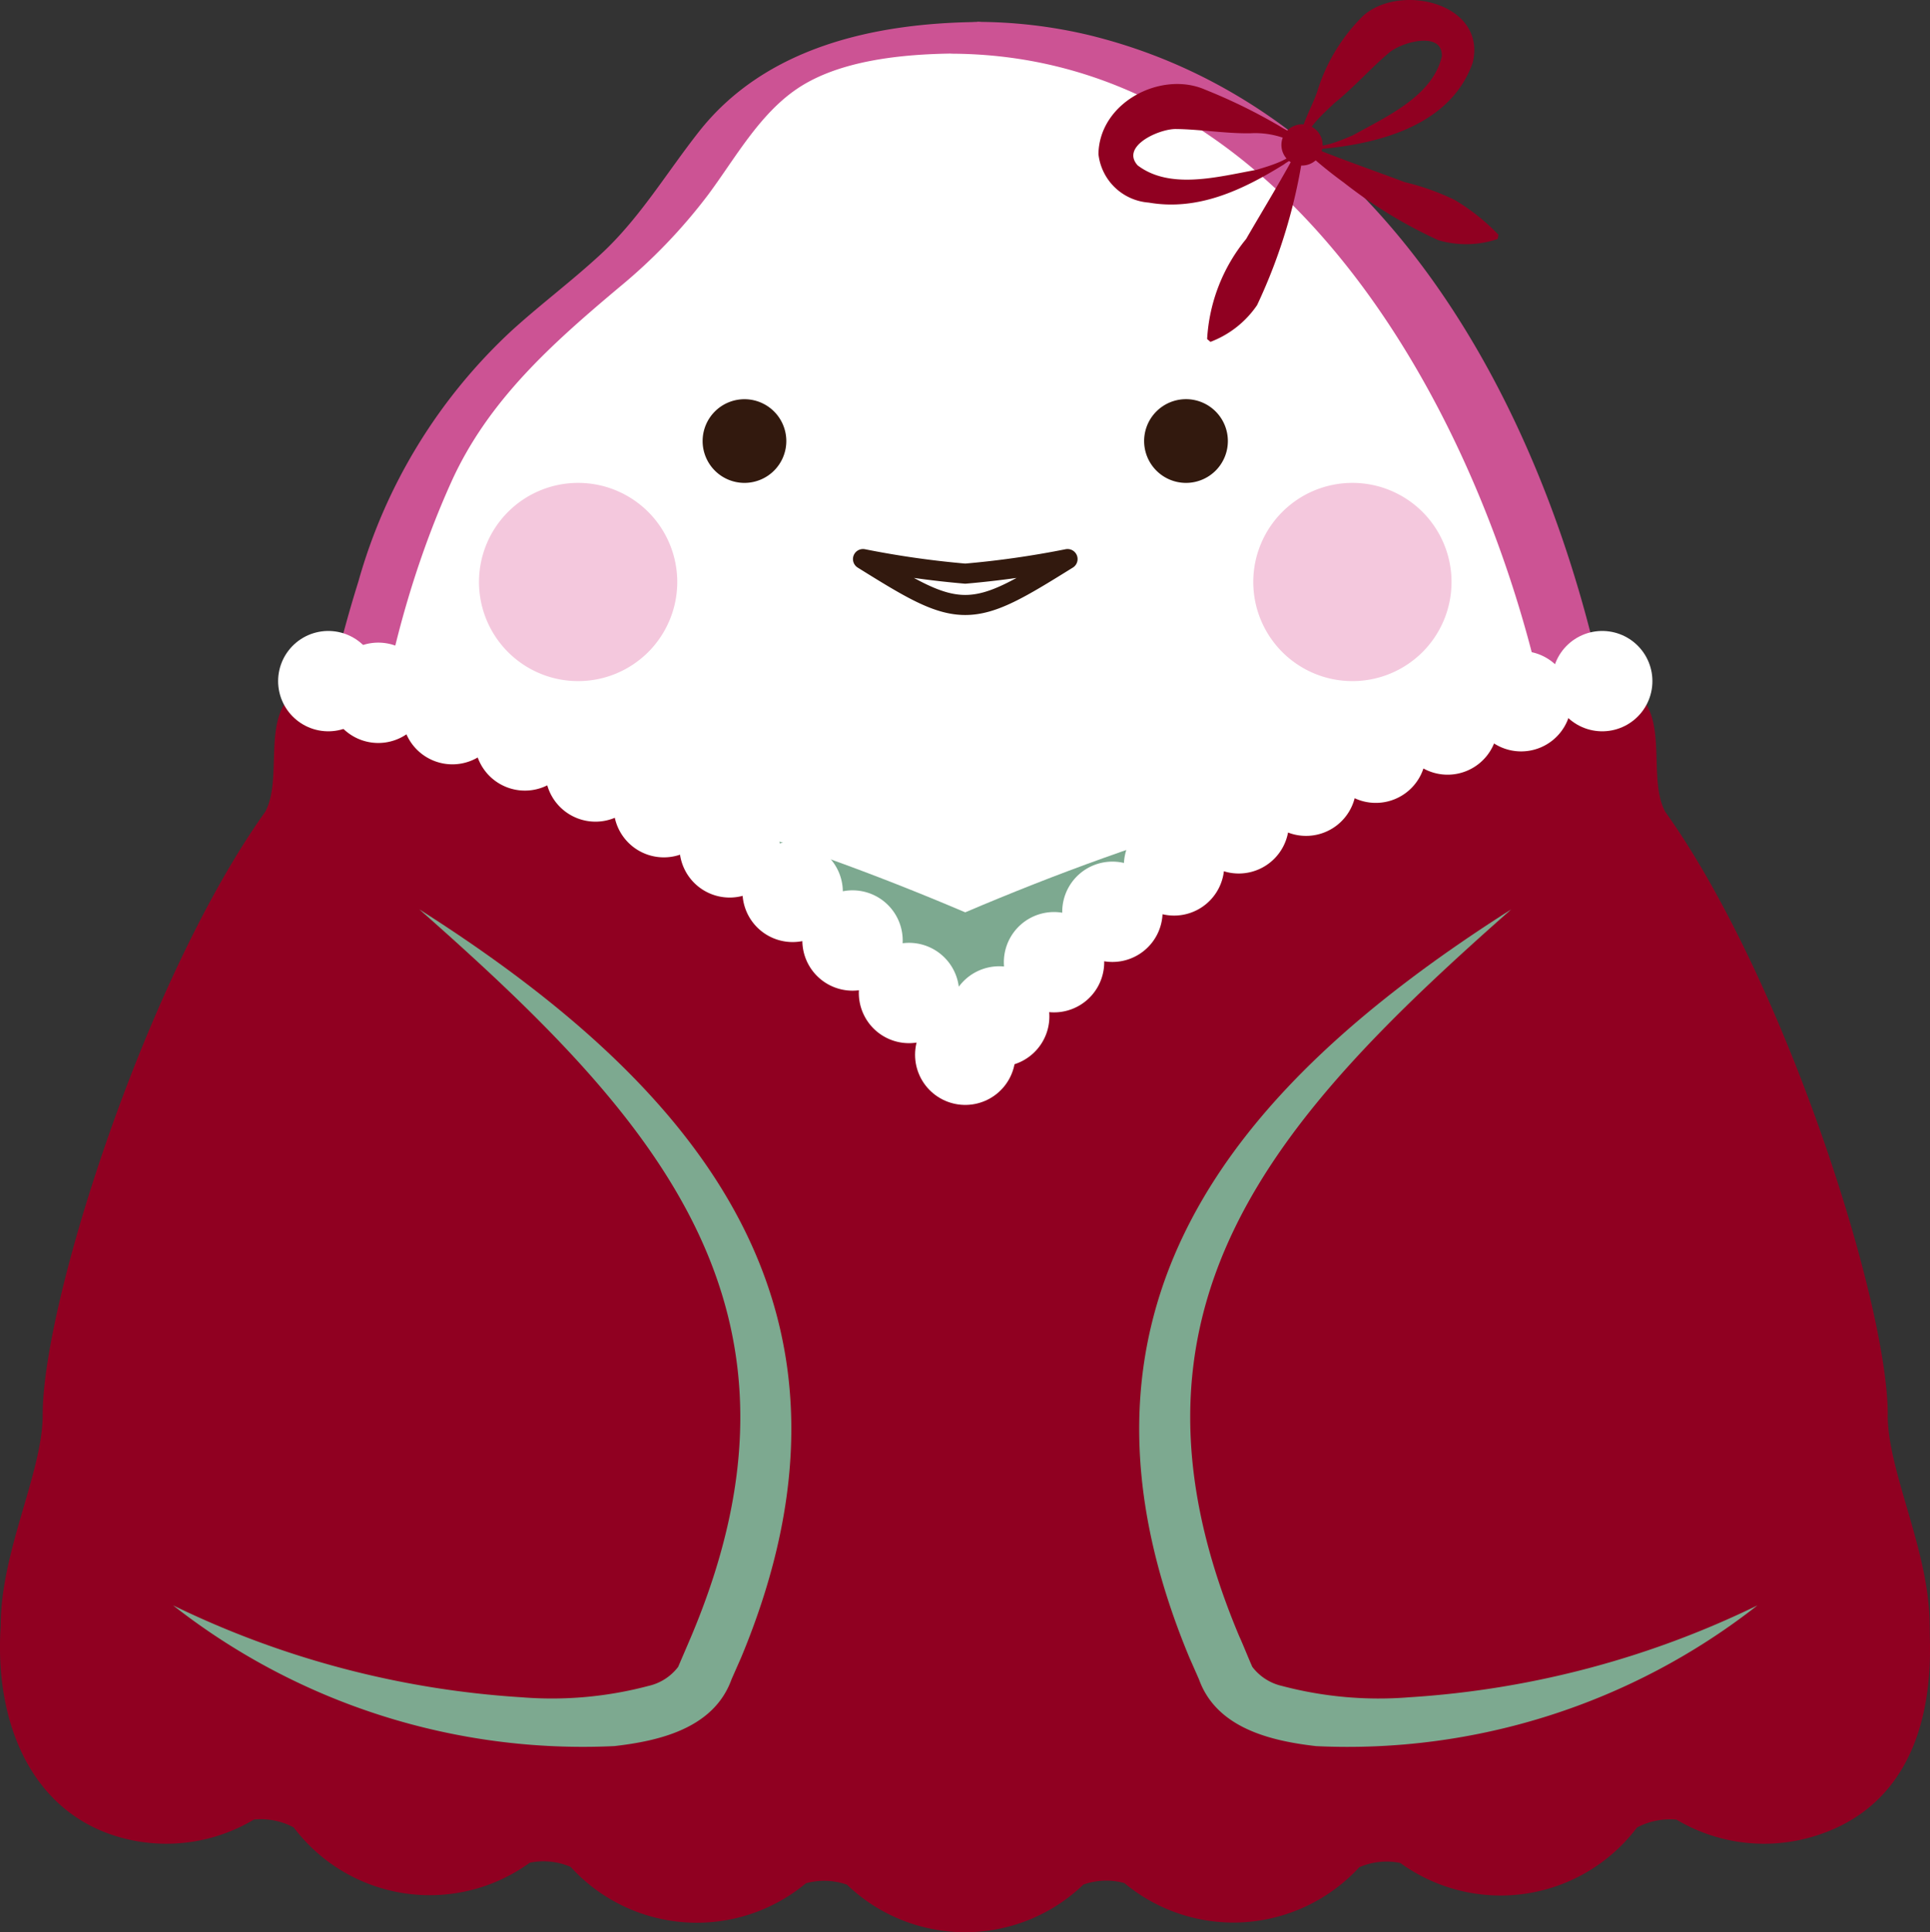 <svg xmlns="http://www.w3.org/2000/svg" width="91.047" height="91.162" viewBox="0 0 91.047 91.162">
  <rect x="0" y="0" width="91.047" height="91.162" fill="#333333" stroke="none"/>
  <g id="Group_3329" data-name="Group 3329" transform="translate(0 0)">
    <path id="Path_6325" data-name="Path 6325" d="M355.311,117.966a21.173,21.173,0,0,0-7.491,1.381c-3.767,1.417-4.927,5.679-8.564,9-3.208,2.928-7.72,5.608-10.139,12.079a61.959,61.959,0,0,0-3.854,21.612c0,14.394,2.1,26.064,9.383,33.2.461.453,3.073,3.241,1.321,5.99-1.458,2.286,6.688,2.5,8.454,1.351,1.348-.873,1.232-2.26,1.507-3.065.325-.958,4.435-1.194,9.382-1.194s9.058.236,9.385,1.194c.273.806.157,2.193,1.506,3.065,1.767,1.145,9.911.934,8.455-1.351-1.753-2.749.859-5.537,1.322-5.99,7.279-7.134,9.383-18.8,9.383-33.2,0-24.339-13.454-44.069-30.05-44.069" transform="translate(-309.776 -116.175)" fill="#fff"/>
    <path id="Path_6326" data-name="Path 6326" d="M355.985,117.272c-4.868.056-9.983,1.187-13.117,5.161-1.532,1.943-2.791,4.082-4.621,5.778-1.363,1.264-2.858,2.379-4.233,3.631a25.538,25.538,0,0,0-7.219,11.821,62.111,62.111,0,0,0-2.8,16.585c-.305,9.459.213,19.99,4.49,28.622a26.878,26.878,0,0,0,3.131,4.948c1.06,1.316,2.515,2.41,3.215,3.985a3.821,3.821,0,0,1,.21,2.92c-.213.561-.723,1.07-.5,1.711.366,1.057,2.11,1.32,3.031,1.457,2.632.393,6.994.536,8.866-1.78a4.46,4.46,0,0,0,.912-2.376c.023-.322.306-.417-.089-.169-.007,0,.179-.039.086-.009a7.161,7.161,0,0,1,1.44-.223,66.547,66.547,0,0,1,8.378-.192c1.268.025,2.542.058,3.8.193.559.058,1.831.051,2.288.483.431.408.366,1.394.6,1.936a3.2,3.2,0,0,0,1.66,1.7,13.1,13.1,0,0,0,8.961-.141c.888-.361,2.14-1.063,1.808-2.2-.317-1.087-.865-1.71-.606-2.927a5.684,5.684,0,0,1,1.289-2.432,49.091,49.091,0,0,0,3.46-4.117,29.452,29.452,0,0,0,2.735-5.12,48.211,48.211,0,0,0,3.186-13.506,90.716,90.716,0,0,0,.387-15.7c-1.048-15.516-8.672-35.37-25.536-39.436a22.979,22.979,0,0,0-5.216-.609c-.549,0-1.588.2-1.87.75s.243.747.745.751c16.119.117,25.347,17.785,28.035,31.5a68.751,68.751,0,0,1,1.149,14.331,79.731,79.731,0,0,1-1.375,14.511,35.642,35.642,0,0,1-4.116,11.36,25.235,25.235,0,0,1-3.585,4.619,7.486,7.486,0,0,0-2.1,3.474,4.16,4.16,0,0,0,.277,2.711c.105.219.362.516.378.787.015.232-.076.184-.039.155-.722.574-2.636.36-3.486.313-1.461-.08-2.881-.272-3.425-1.844-.2-.572-.136-1.33-.537-1.814a2.839,2.839,0,0,0-1.49-.7,27.872,27.872,0,0,0-6.252-.543c-2.64-.051-5.292-.047-7.927.143a11.2,11.2,0,0,0-4.826,1.045,1.939,1.939,0,0,0-.974,1.162c-.236.786-.264,1.93-.986,2.317-.866.465-6,.686-6.252-.777-.042-.245.232-.535.323-.721a4.007,4.007,0,0,0,.416-1.393,4.808,4.808,0,0,0-.546-2.664,17.479,17.479,0,0,0-2.723-3.36c-5.521-6.367-7.14-15.232-7.732-23.384-.751-10.32-.211-21.408,4.1-30.993,1.741-3.874,4.773-6.557,7.953-9.23a25.791,25.791,0,0,0,4.156-4.324c1.28-1.714,2.414-3.81,4.225-5.032,2.011-1.357,5.013-1.63,7.366-1.657.552-.006,1.585-.193,1.869-.75s-.238-.757-.744-.751" transform="translate(-309.886 -116.233)" fill="#cc5394"/>
    <path id="Path_6327" data-name="Path 6327" d="M341.572,135.681a1.974,1.974,0,1,1,1.974,1.975,1.974,1.974,0,0,1-1.974-1.975" transform="translate(-308.426 -114.872)" fill="#32190e"/>
    <path id="Path_6328" data-name="Path 6328" d="M331.829,142.03a4.676,4.676,0,1,1,4.676,4.676,4.675,4.675,0,0,1-4.676-4.676" transform="translate(-309.232 -114.57)" fill="#f4c8dd"/>
    <path id="Path_6329" data-name="Path 6329" d="M364.756,135.681a1.975,1.975,0,1,0-1.973,1.975,1.973,1.973,0,0,0,1.973-1.975" transform="translate(-306.832 -114.872)" fill="#32190e"/>
    <path id="Path_6330" data-name="Path 6330" d="M374.914,142.03a4.676,4.676,0,1,0-4.676,4.676,4.675,4.675,0,0,0,4.676-4.676" transform="translate(-306.439 -114.57)" fill="#f4c8dd"/>
    <path id="Path_6331" data-name="Path 6331" d="M358.208,140.672c-2.213,1.376-3.5,2.166-4.825,2.166s-2.611-.789-4.824-2.166a43.74,43.74,0,0,0,4.824.688A43.852,43.852,0,0,0,358.208,140.672Z" transform="translate(-307.847 -114.294)" fill="none" stroke="#32190e" stroke-linecap="round" stroke-linejoin="round" stroke-width="0.947"/>
    <path id="Path_6332" data-name="Path 6332" d="M355.871,193.157c18.264,0,36.172-2.919,37.3-6.807s-11.21-36.491-11.21-36.491c-7.828,0-17.652,3.126-26.091,6.721-8.439-3.595-18.263-6.721-26.091-6.721,0,0-12.336,32.6-11.208,36.491s19.037,6.807,37.3,6.807" transform="translate(-310.336 -113.534)" fill="#7da990"/>
    <path id="Path_6333" data-name="Path 6333" d="M400.012,180.613c0-5.348-4.889-20.609-10.5-28.46-1.041-1.938.76-5.818-2.971-6.161a53.919,53.919,0,0,0-30.049,17.629,53.915,53.915,0,0,0-30.049-17.629c-3.732.343-1.931,4.223-2.972,6.161-5.609,7.851-10.5,23.112-10.5,28.46,0,3.489-3.28,8.639-1.395,12.865,2.686,6.027,28.311,9.214,44.913,9.214s42.225-3.187,44.914-9.214c1.885-4.226-1.395-9.376-1.395-12.865" transform="translate(-310.957 -113.855)" fill="#900021"/>
    <line id="Line_166" data-name="Line 166" transform="translate(75.585 32.137)" fill="none" stroke="#fff" stroke-linecap="round" stroke-linejoin="round" stroke-width="4.734"/>
    <path id="Path_6334" data-name="Path 6334" d="M379.138,146.867a53.837,53.837,0,0,0-24.928,15.2" transform="translate(-307.379 -113.782)" fill="none" stroke="#fff" stroke-linecap="round" stroke-linejoin="round" stroke-width="4.734" stroke-dasharray="0 3.64"/>
    <line id="Line_167" data-name="Line 167" transform="translate(45.535 49.766)" fill="none" stroke="#fff" stroke-linecap="round" stroke-linejoin="round" stroke-width="4.734"/>
    <path id="Path_6335" data-name="Path 6335" d="M352.511,160.673A54.4,54.4,0,0,0,327.036,146.4" transform="translate(-309.629 -113.821)" fill="none" stroke="#fff" stroke-linecap="round" stroke-linejoin="round" stroke-width="4.734" stroke-dasharray="0 3.639"/>
    <line id="Line_168" data-name="Line 168" transform="translate(15.487 32.137)" fill="none" stroke="#fff" stroke-linecap="round" stroke-linejoin="round" stroke-width="4.734"/>
    <path id="Path_6336" data-name="Path 6336" d="M401.977,187.677c-.253-4.467-5.614-6.873-9.932-5.7a8.061,8.061,0,0,0-5.074,4.085,8.093,8.093,0,0,0-12.035,1.79,8.115,8.115,0,0,0-6.36-2.42h-.01a8.105,8.105,0,0,0-5.936,3.265,8.1,8.1,0,0,0-12.289,0,8.1,8.1,0,0,0-12.288-.845,8.092,8.092,0,0,0-12.054-1.8,8.1,8.1,0,0,0-5.126-4.085c-4.328-1.142-9.62,1.31-9.888,5.776-.264,4.445,1.458,8.752,5.784,9.886a8.058,8.058,0,0,0,6.172-.88,3.3,3.3,0,0,1,1.874.372,8.038,8.038,0,0,0,11.141,1.663,3.247,3.247,0,0,1,1.924.2,8.045,8.045,0,0,0,11.1.772,3.246,3.246,0,0,1,1.936.067,8.048,8.048,0,0,0,11.154-.006,3.223,3.223,0,0,1,1.932-.07,8.04,8.04,0,0,0,5.718,1.842h0a8.094,8.094,0,0,0,5.366-2.591,3.24,3.24,0,0,1,1.933-.2,8.057,8.057,0,0,0,11.165-1.671,3.3,3.3,0,0,1,1.867-.371,8.075,8.075,0,0,0,6.226.858c4.317-1.169,5.984-5,5.7-9.93" transform="translate(-310.96 -110.899)" fill="#900021"/>
    <path id="Path_6337" data-name="Path 6337" d="M389.76,188.775a31.331,31.331,0,0,1-20.821,6.643c-2.072-.238-4.69-.818-5.528-3.153l-.453-1.028c-6.771-16.265,1.822-26.812,15.185-35.3-11.123,9.816-19.364,18.8-12.825,34.315.138.288.479,1.146.611,1.428a2.438,2.438,0,0,0,1.407.9,17.845,17.845,0,0,0,5.993.533,43.742,43.742,0,0,0,16.43-4.337" transform="translate(-306.85 -113.031)" fill="#7da990"/>
    <path id="Path_6338" data-name="Path 6338" d="M318.5,188.775a43.742,43.742,0,0,0,16.43,4.337,17.783,17.783,0,0,0,5.992-.534,2.431,2.431,0,0,0,1.406-.9c.121-.285.486-1.13.612-1.429,6.543-15.512-1.715-24.511-12.825-34.314,13.374,8.5,21.952,19.035,15.185,35.3l-.453,1.028c-.839,2.337-3.453,2.915-5.528,3.153a31.318,31.318,0,0,1-20.82-6.642" transform="translate(-310.336 -113.031)" fill="#7da990"/>
    <path id="Path_6339" data-name="Path 6339" d="M368.516,122.813c.018.49-.629.7-.953.955-1.912,1.184-4.024,2.206-6.371,1.8a2.58,2.58,0,0,1-2.376-2.289c.04-2.454,2.974-3.948,5.04-3.037a25.922,25.922,0,0,1,3.56,1.749c.4.26.837.372,1.1.824m-.193.07a4.034,4.034,0,0,0-2.342-.588c-1.142.021-2.476-.2-3.559-.2-.823.022-2.553.832-1.757,1.714,1.533,1.167,3.814.533,5.609.21.685-.207,1.728-.492,2.05-1.137" transform="translate(-306.997 -116.009)" fill="#900021"/>
    <path id="Path_6340" data-name="Path 6340" d="M368.129,122.678a25.62,25.62,0,0,1-2.221,7.507,4.65,4.65,0,0,1-2.2,1.734l-.157-.132a8.174,8.174,0,0,1,1.84-4.723c.75-1.3,1.865-3.116,2.537-4.435Z" transform="translate(-306.605 -115.789)" fill="#900021"/>
    <path id="Path_6341" data-name="Path 6341" d="M367.784,123.12c.659.293,1.644-.146,2.305-.422,1.593-.889,3.757-1.847,4.2-3.721.057-1.19-1.8-.716-2.446-.211-.838.689-1.727,1.7-2.623,2.411-.541.524-1.349,1.2-1.439,1.943m-.194.067c-.1-.7.61-1.878.828-2.566a8.526,8.526,0,0,1,2.168-3.569c1.77-1.56,5.835-.575,5.163,2.22-1.11,3.149-4.869,3.941-7.8,4.116a.407.407,0,0,1-.357-.2" transform="translate(-306.272 -116.312)" fill="#900021"/>
    <path id="Path_6342" data-name="Path 6342" d="M367.758,122.572c1.35.587,3.377,1.287,4.777,1.816a11.415,11.415,0,0,1,2.36.842,9.762,9.762,0,0,1,2.061,1.64l-.038.2a4.641,4.641,0,0,1-2.8.056,22.026,22.026,0,0,1-4.463-2.722,21.052,21.052,0,0,1-2.019-1.669Z" transform="translate(-306.267 -115.794)" fill="#900021"/>
    <path id="Path_6343" data-name="Path 6343" d="M366.845,123.029a.972.972,0,1,1,1.242.588.972.972,0,0,1-1.242-.588" transform="translate(-306.338 -115.863)" fill="#900021"/>
  </g>
</svg>
